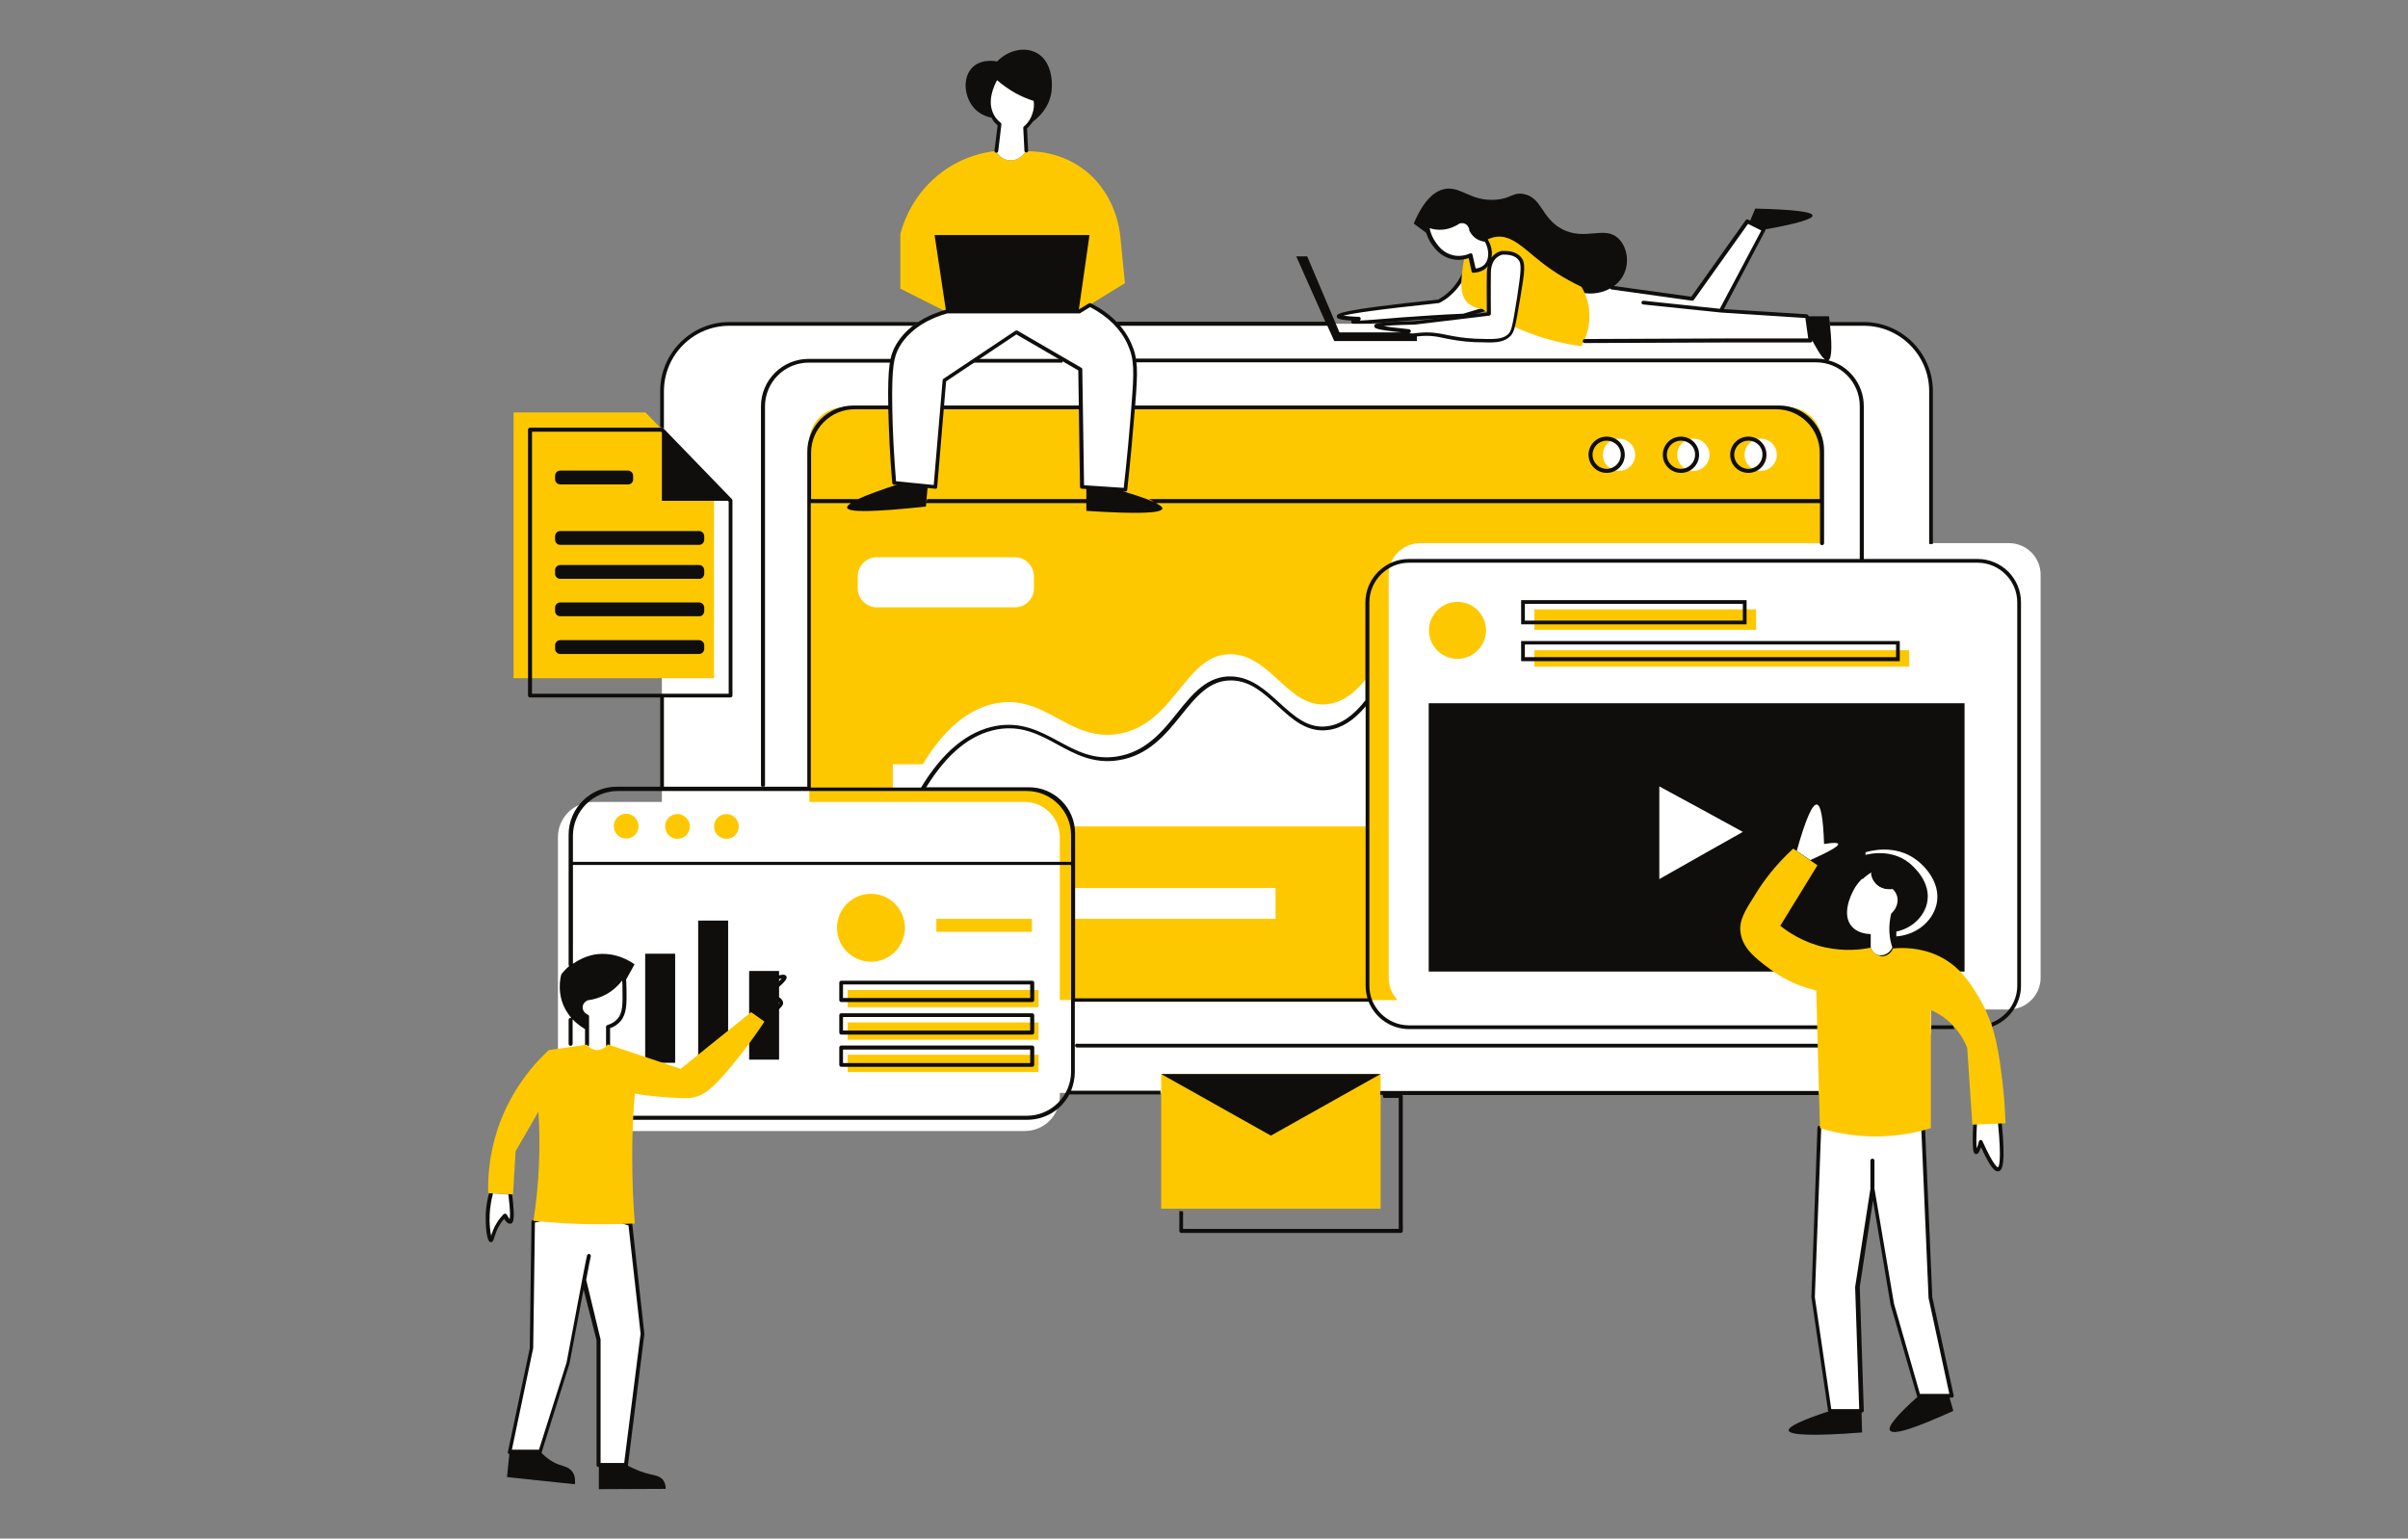 <svg xmlns="http://www.w3.org/2000/svg" xmlns:xlink="http://www.w3.org/1999/xlink" width="1000" zoomAndPan="magnify" viewBox="0 0 750 479.25" height="639" preserveAspectRatio="xMidYMid meet" version="1.0"><rect x="0" y="0" width="750" height="479.25" fill="#808080" stroke="none"/><defs><clipPath id="4fc4479103"><path d="M 151.113 24 L 624 24 L 624 457 L 151.113 457 Z M 151.113 24 " clip-rule="nonzero"/></clipPath><clipPath id="97a4d2c22d"><path d="M 173.676 169 L 635.574 169 L 635.574 352.672 L 173.676 352.672 Z M 173.676 169 " clip-rule="nonzero"/></clipPath><clipPath id="9f0a29c52f"><path d="M 157 15 L 630 15 L 630 463.875 L 157 463.875 Z M 157 15 " clip-rule="nonzero"/></clipPath><clipPath id="f4c3de9ad2"><path d="M 151.113 23 L 625 23 L 625 457 L 151.113 457 Z M 151.113 23 " clip-rule="nonzero"/></clipPath></defs><g clip-path="url(#4fc4479103)"><path fill="#ffffff" d="M 615.117 350.16 C 614.848 355.902 614.945 358.859 615.473 358.949 C 615.844 359.039 616.289 357.965 616.91 355.723 C 619.512 361.641 621.305 364.512 622.391 364.242 C 623.637 363.883 623.816 359.129 622.836 349.805 C 620.227 349.895 617.715 349.984 615.117 350.16 Z M 152.887 371.684 C 152.441 373.211 151.992 375.453 151.809 378.32 C 151.633 382.355 152.258 386.305 152.887 386.305 C 153.336 386.305 153.426 383.973 155.219 381.102 C 155.938 380.023 156.656 379.219 157.102 378.68 C 157.82 380.023 158.355 380.652 158.719 380.562 C 159.344 380.383 159.344 377.605 158.719 372.133 Z M 237.457 317.879 C 238.625 317.07 240.148 315.992 241.68 314.738 C 243.203 313.395 243.555 312.945 243.473 312.496 C 243.375 310.883 239.254 309.984 238.895 309.895 C 243.652 306.129 244.633 304.785 244.453 304.426 C 244.102 303.797 239.254 305.141 236.652 308.82 C 234.77 311.422 234.59 314.289 234.59 315.727 C 235.488 316.441 236.477 317.16 237.457 317.879 Z M 188.402 309.09 C 186.16 310.344 184.098 310.793 182.75 310.973 C 181.676 311.422 180.957 312.316 180.777 313.395 C 180.602 314.738 181.406 316.082 182.75 316.621 L 182.75 325.41 C 182.844 325.59 183.918 327.023 185.891 327.113 C 187.953 327.203 189.211 325.5 189.301 325.41 L 189.301 319.762 C 191.184 319.223 192.168 318.234 192.707 317.609 C 194.5 315.457 194.5 312.586 194.41 307.832 C 194.41 306.039 194.23 304.605 194.145 303.617 C 193.336 304.785 191.633 307.293 188.402 309.09 Z M 459.43 73.41 C 458.723 72.777 458.352 72.062 458.176 71.617 C 458.176 71.434 458.004 70.27 456.926 69.461 C 455.664 68.656 454.316 69.105 454.238 69.105 C 453.52 69.641 451.805 70.629 449.387 70.898 C 447.062 71.168 445.27 70.535 444.453 70.18 C 444.633 71.434 445 73.676 446.613 75.918 C 447.32 76.996 449.035 79.324 452.254 80.043 C 454.863 80.672 457.008 79.867 457.906 79.504 C 458.273 81.121 458.621 82.734 458.98 84.258 C 459.617 84.258 461.41 84.078 462.758 82.734 C 464.551 80.848 464.73 77.531 462.938 74.664 C 462.309 74.754 460.773 74.57 459.43 73.41 Z M 601.32 404.148 L 599.078 351.957 L 566.871 351.328 L 564.898 404.059 L 570.109 439.484 L 579.977 439.484 L 578.711 400.832 L 583.465 370.34 L 589.562 406.301 L 597.812 434.82 L 608.129 434.82 Z M 536.031 96.816 L 549.383 71.527 L 544.273 68.93 L 527.062 93.051 L 502.031 89.555 C 501.5 89.371 496.469 87.668 493.062 90.27 C 489.395 93.141 488.668 100.402 493.512 106.234 C 508.398 106.145 523.195 106.145 538.094 106.055 L 563.832 106.055 L 562.754 98.523 Z M 183.391 391.234 C 183.297 391.684 182.672 394.734 181.863 398.77 Z M 196.301 381.371 C 197.555 392.762 198.816 404.148 200.066 415.539 L 194.957 456.344 L 186.438 456.344 L 186.438 417.512 C 184.914 411.324 183.297 405.137 181.773 398.949 C 179.891 408.812 176.93 424.688 176.93 424.688 L 168.23 452.219 L 158.727 452.219 L 165.539 419.934 L 166.078 380.473 C 169.938 379.488 175.496 378.41 182.309 378.77 C 188.051 379.039 192.805 380.203 196.301 381.371 Z M 316.301 28.57 C 313.691 27.133 311.637 25.52 310.191 24.172 C 309.926 24.621 305.988 30.719 308.758 35.922 C 309.207 36.727 309.926 37.805 311.188 38.793 C 310.82 41.574 310.473 44.262 310.191 47.039 C 310.293 47.219 311.539 49.645 314.23 49.91 C 316.301 50.18 318.363 49.012 319.441 47.133 C 319.34 44.801 319.16 42.379 319.07 40.047 C 319.789 39.418 321.234 37.984 321.949 35.652 C 322.578 33.68 322.398 31.973 322.211 31.168 C 320.508 30.629 318.445 29.824 316.301 28.57 Z M 456.738 83.359 C 458.453 87.758 460.145 92.152 461.859 96.543 C 459.879 97.176 457.824 97.801 455.84 98.336 C 447.77 98.699 441.133 99.148 436.559 99.504 C 428.758 100.129 421.68 100.848 421.582 100.223 C 421.582 99.953 422.48 99.594 423.293 99.418 C 419.16 99.234 417.098 98.969 417.098 98.605 C 417.016 97.711 427.41 96.094 448.219 93.945 C 449.203 93.406 450.379 92.691 451.445 91.703 C 454.684 88.656 456.109 85.332 456.738 83.359 " fill-opacity="1" fill-rule="nonzero"/></g><path fill="#0f0e0c" d="M 504.184 74.395 C 499.781 70.004 493.691 75.293 486.328 71.258 C 479.969 67.762 480.238 61.391 474.41 60.406 C 471.082 59.867 470.723 61.84 465.891 62.203 C 458.078 62.828 455.027 57.895 449.926 58.879 C 447.316 59.418 443.727 61.57 440.328 69.641 L 445.164 73.227 C 444.715 72.066 444.543 70.984 444.445 70.273 C 445.262 70.629 447.055 71.258 449.379 70.984 C 451.801 70.723 453.512 69.734 454.23 69.191 C 454.309 69.105 455.656 68.656 456.922 69.555 C 457.996 70.273 458.168 71.527 458.168 71.703 C 458.348 72.152 458.715 72.871 459.422 73.5 C 460.77 74.758 462.301 74.844 462.832 74.844 C 463.996 76.637 464.355 78.699 463.996 80.402 L 464.805 80.672 C 466.066 78.969 467.762 78.699 467.762 78.699 C 469.477 78.609 471.719 78.793 473.062 80.316 C 473.863 81.121 474.141 82.109 474.043 84.172 L 492.156 91.078 C 498.078 92.422 503.734 89.82 505.797 85.336 C 507.492 81.84 506.875 77.086 504.184 74.395 Z M 448.133 93.77 Z M 418.438 98.34 C 419.254 98.43 420.68 98.609 423.289 98.699 C 423.547 98.699 423.816 98.969 423.816 99.234 C 423.816 99.504 423.738 99.684 423.547 99.867 C 425.531 99.773 428.848 99.504 432.16 99.234 C 433.602 99.148 435.027 98.969 436.473 98.879 C 442.75 98.43 449.199 97.98 455.754 97.711 L 461.137 96.098 L 456.82 84.977 C 455.656 87.668 453.961 90.09 451.801 91.973 C 450.82 92.871 449.648 93.676 448.398 94.305 C 448.301 94.305 448.211 94.395 448.211 94.395 C 427.852 96.547 420.68 97.711 418.438 98.34 Z M 423.02 101.027 C 421.305 101.027 420.949 100.762 420.859 100.316 C 420.859 100.133 420.859 99.953 420.949 99.867 C 416.742 99.598 416.375 99.148 416.375 98.609 C 416.293 97.711 416.293 96.637 447.953 93.32 C 449.027 92.691 450.094 91.973 450.992 91.164 C 453.332 89.105 455.125 86.324 456.203 83.184 C 456.285 82.914 456.473 82.828 456.73 82.828 C 457 82.828 457.18 83.008 457.27 83.184 L 462.383 96.367 C 462.48 96.547 462.48 96.727 462.383 96.816 C 462.301 96.992 462.203 97.086 462.031 97.086 L 456.023 98.879 L 455.836 98.879 C 449.297 99.148 442.832 99.504 436.555 100.047 C 435.027 100.133 433.602 100.316 432.258 100.402 C 427.406 100.762 424.633 101.027 423.02 101.027 " fill-opacity="1" fill-rule="nonzero"/><path fill="#ffffff" d="M 345.344 340.387 L 580.496 340.387 C 591.977 340.387 601.492 330.969 601.492 319.402 L 601.492 121.836 C 601.492 110.359 592.074 100.852 580.496 100.852 L 227.141 100.852 C 215.664 100.852 206.156 110.27 206.156 121.836 L 206.156 319.492 C 206.156 330.969 215.574 340.477 227.141 340.477 L 323.473 340.477 M 345.348 340.387 L 332.891 340.387 " fill-opacity="1" fill-rule="nonzero"/><path fill="#fec800" d="M 310.098 47.043 C 306.777 47.402 300.23 48.656 293.773 53.32 C 284.18 60.227 281.219 69.91 280.422 72.871 L 280.422 89.91 L 294.672 97.086 L 335.926 97.086 C 340.777 94.125 345.523 91.164 350.375 88.207 C 349.926 83.363 349.379 78.523 348.93 73.59 C 348.75 71.703 347.406 59.688 336.824 52.246 C 329.648 47.223 322.125 47.043 319.434 47.133 C 318.355 49.105 316.293 50.18 314.223 49.91 C 311.441 49.645 310.188 47.223 310.098 47.043 Z M 361.664 376.527 L 430.016 376.527 L 430.016 334.559 L 361.668 334.559 Z M 492.605 89.371 C 486.777 86.594 482.48 83.633 479.602 81.301 C 474.59 77.355 470.82 73.141 465.969 73.77 C 464.723 73.949 463.648 74.395 463.012 74.758 C 464.543 76.551 464.895 79.059 463.906 81.121 C 463.012 82.914 461.137 84.172 459.062 84.262 C 458.715 82.645 458.348 81.035 457.996 79.508 C 457.367 79.691 456.73 79.867 456.203 80.047 C 456.023 80.672 455.836 81.57 455.656 82.828 C 455.125 86.949 454.488 91.348 456.82 94.039 C 457.367 94.664 458.793 95.918 461.754 96.281 C 462.301 96.637 462.93 97.086 463.547 97.441 C 463.547 96.098 463.457 89.555 463.547 84.711 C 463.648 79.328 467.684 78.703 467.684 78.703 C 469.379 78.609 471.621 78.793 472.965 80.316 C 474.488 81.84 474.141 83.992 472.793 92.602 C 471.977 97.266 471.531 99.953 471.172 101.57 C 472.613 102.289 474.141 102.914 475.836 103.543 C 482.211 106.055 488.039 107.219 492.523 107.848 C 493.324 106.414 495.117 103.008 495.035 98.34 C 495.117 94.125 493.422 90.809 492.605 89.371 Z M 159.965 128.473 L 159.965 211.25 L 222.387 211.25 L 222.387 150.535 L 201.043 128.473 Z M 556.73 311.512 L 262.832 311.512 C 256.922 311.512 252.07 306.668 252.07 300.75 L 252.07 137.621 C 252.07 131.703 256.922 126.859 262.832 126.859 L 556.73 126.859 C 562.648 126.859 567.492 131.703 567.492 137.621 L 567.492 300.66 C 567.492 306.668 562.648 311.512 556.73 311.512 " fill-opacity="1" fill-rule="nonzero"/><g clip-path="url(#97a4d2c22d)"><path fill="#ffffff" d="M 635.574 304.605 L 635.574 179.051 C 635.574 173.582 631.168 169.188 625.707 169.188 L 442.383 169.188 C 436.922 169.188 432.516 173.582 432.516 179.051 L 432.516 304.605 C 432.516 310.074 436.922 314.469 442.383 314.469 L 625.707 314.469 C 631.168 314.379 635.574 309.984 635.574 304.605 Z M 319.156 352.312 L 184.727 352.312 C 178.711 352.312 173.777 347.383 173.777 341.375 L 173.777 260.75 C 173.777 254.742 178.711 249.809 184.723 249.809 L 319.152 249.809 C 325.16 249.809 330.094 254.742 330.094 260.75 L 330.094 341.375 C 330.094 347.383 325.258 352.312 319.152 352.312 " fill-opacity="1" fill-rule="nonzero"/></g><path fill="#ffffff" d="M 316.113 189.188 L 273.066 189.188 C 269.828 189.188 267.137 186.496 267.137 183.266 L 267.137 179.5 C 267.137 176.273 269.828 173.582 273.066 173.582 L 316.113 173.582 C 319.336 173.582 322.023 176.273 322.023 179.5 L 322.023 183.266 C 322.023 186.586 319.336 189.188 316.113 189.188 Z M 397.281 286.219 L 334.133 286.219 L 334.133 276.625 L 397.281 276.625 Z M 425.879 257.434 L 334.133 257.434 C 333.863 256.086 333.055 252.949 330.367 250.168 C 326.508 246.133 321.496 245.863 320.41 245.863 L 278.078 245.863 L 278.078 238.062 L 287.414 238.062 C 291.711 230.977 299.156 221.113 310.367 219.051 C 325.711 216.27 332.887 230.977 348.133 228.645 C 366.238 225.777 369.027 203.176 383.727 203.805 C 396.195 204.344 401.395 220.934 413.602 219.32 C 419.254 218.602 423.469 214.207 425.879 210.891 Z M 553.414 141.656 C 553.414 144.438 551.172 146.68 548.398 146.68 C 545.609 146.68 543.367 144.438 543.367 141.656 C 543.367 138.875 545.609 136.633 548.398 136.633 C 551.172 136.633 553.414 138.875 553.414 141.656 Z M 527.402 136.633 C 524.633 136.633 522.391 138.875 522.391 141.656 C 522.391 144.438 524.633 146.68 527.402 146.68 C 530.191 146.68 532.434 144.438 532.434 141.656 C 532.434 138.875 530.191 136.633 527.402 136.633 Z M 509.289 141.656 C 509.289 144.438 507.047 146.68 504.266 146.68 C 501.492 146.68 499.25 144.438 499.25 141.656 C 499.25 138.875 501.492 136.633 504.266 136.633 C 507.047 136.633 509.289 138.875 509.289 141.656 " fill-opacity="1" fill-rule="nonzero"/><path fill="#0f0e0c" d="M 242.652 330.074 L 233.332 330.074 L 233.332 302.453 L 242.652 302.453 Z M 226.785 331.508 L 217.457 331.508 L 217.457 286.758 L 226.785 286.758 Z M 210.285 331.059 L 200.953 331.059 L 200.953 297.07 L 210.285 297.07 Z M 603.102 281.914 C 601.758 287.207 596.727 291.242 590.629 291.691 C 590.629 290.613 590.629 289.539 590.727 288.371 C 590.809 287.297 590.996 286.309 591.254 285.414 C 591.445 285.234 593.766 283.262 593.418 280.211 C 593.141 278.328 592.07 277.254 591.625 276.805 C 591.176 276.895 589.012 277.254 587.039 275.906 C 584.527 274.293 584.27 271.512 584.172 271.152 C 583.371 271.602 582.207 272.41 581.031 273.574 L 581.031 265.504 C 581.758 265.234 590.277 262.633 597.086 268.016 C 597.98 268.645 604.977 274.293 603.102 281.914 Z M 516.816 273.844 L 516.816 244.969 C 525.527 249.719 534.227 254.383 542.824 259.137 C 534.125 264.07 525.426 268.91 516.816 273.844 Z M 444.988 219.051 L 444.988 302.633 L 611.883 302.633 L 611.883 219.051 L 444.988 219.051 " fill-opacity="1" fill-rule="nonzero"/><path fill="#fec800" d="M 321.398 286.219 L 291.633 286.219 L 291.633 290.254 L 321.398 290.254 Z M 271.273 278.418 C 265.441 278.418 260.691 283.172 260.691 289 C 260.691 294.828 265.441 299.582 271.273 299.582 C 277.102 299.582 281.848 294.828 281.848 289 C 281.848 283.172 277.102 278.418 271.273 278.418 Z M 226.246 253.578 C 224.094 253.578 222.391 255.281 222.391 257.434 C 222.391 259.586 224.094 261.289 226.246 261.289 C 228.398 261.289 230.102 259.586 230.102 257.434 C 230.102 255.281 228.309 253.578 226.246 253.578 Z M 211 253.578 C 208.848 253.578 207.145 255.281 207.145 257.434 C 207.145 259.586 208.848 261.289 211 261.289 C 213.152 261.289 214.855 259.586 214.855 257.434 C 214.855 255.281 213.062 253.578 211 253.578 Z M 195.035 253.488 C 192.883 253.488 191.18 255.191 191.18 257.344 C 191.18 259.496 192.883 261.199 195.035 261.199 C 197.188 261.199 198.891 259.496 198.891 257.344 C 198.805 255.191 197.098 253.488 195.035 253.488 Z M 594.664 202.547 L 477.895 202.547 L 477.895 207.66 L 594.664 207.66 Z M 546.953 189.812 L 477.895 189.812 L 477.895 196.18 L 546.953 196.18 Z M 453.957 187.48 C 449.023 187.48 445.07 191.52 445.07 196.359 C 445.07 201.293 449.105 205.238 453.957 205.238 C 458.793 205.238 462.828 201.203 462.828 196.359 C 462.828 191.52 458.891 187.48 453.957 187.48 Z M 323.465 328.551 L 263.996 328.551 L 263.996 333.93 L 323.465 333.93 Z M 323.465 318.504 L 263.996 318.504 L 263.996 323.887 L 323.465 323.887 Z M 323.465 313.75 L 263.996 313.75 L 263.996 308.371 L 323.465 308.371 L 323.465 313.75 " fill-opacity="1" fill-rule="nonzero"/><path fill="#ffffff" d="M 563.824 267.926 C 569.824 265.234 572.793 263.531 572.516 262.902 C 572.344 262.453 570.902 262.453 568.129 262.902 C 567.859 254.922 567.133 250.797 565.887 250.617 C 564.445 250.438 562.379 255.281 559.609 265.055 Z M 585.168 275.996 C 587.043 277.164 588.938 276.895 589.387 276.805 C 589.734 277.164 590.812 278.148 591 279.852 C 591.348 282.543 589.207 284.426 589.016 284.605 C 588.836 285.414 588.66 286.309 588.57 287.297 C 588.211 290.523 588.758 293.305 589.387 295.188 C 588.391 297.16 586.328 297.969 584.723 297.43 C 583.277 296.891 582.738 295.457 582.66 295.188 L 582.66 290.973 C 578.793 290.883 577.098 289 576.73 288.551 C 573.691 285.055 576.102 279.137 577.895 276.266 C 579.52 273.754 581.582 272.32 582.738 271.602 C 582.66 271.961 582.926 274.562 585.168 275.996 " fill-opacity="1" fill-rule="nonzero"/><path fill="#ffffff" d="M 294.672 97.086 C 290.637 98.16 283.281 100.941 279.344 107.758 C 277.453 111.074 276.832 114.484 277.004 126.59 C 277.102 132.777 277.453 140.848 278.258 150.445 C 282.562 150.895 286.777 151.25 291.086 151.699 L 293.953 118.43 L 316.375 103.453 L 336.293 115.02 L 336.824 151.699 L 350.375 152.598 C 351.441 142.465 352.25 133.496 352.887 125.961 C 353.594 116.188 353.781 111.973 351.621 107.309 C 348.582 100.672 342.922 96.992 339.336 95.113 L 335.926 97.086 Z M 473.145 80.316 C 474.668 81.93 474.309 83.988 472.965 92.602 C 471.449 102.016 471.172 103.27 469.734 104.527 C 467.762 106.23 464.992 106.145 459.512 105.965 C 450.453 105.605 448.578 103.363 441.406 104.082 C 439.062 104.352 436.105 104.887 436.023 104.527 C 435.926 104.258 437.449 103.539 438.797 103.004 C 432.07 102.375 428.668 101.84 428.668 101.391 C 428.668 100.941 432.605 100.672 440.508 100.492 L 463.727 97.711 C 463.727 97.711 463.648 90.18 463.727 84.801 C 463.824 79.418 467.863 78.793 467.863 78.793 C 469.559 78.699 471.801 78.879 473.145 80.316 " fill-opacity="1" fill-rule="nonzero"/><path fill="#0f0e0c" d="M 500.418 137.262 C 497.988 137.262 496.016 139.234 496.016 141.656 C 496.016 144.078 497.988 146.051 500.418 146.051 C 502.84 146.051 504.805 144.078 504.805 141.656 C 504.902 139.234 502.84 137.262 500.418 137.262 Z M 500.418 147.305 C 497.277 147.305 494.766 144.793 494.766 141.656 C 494.766 138.516 497.277 136.008 500.418 136.008 C 503.555 136.008 506.059 138.516 506.059 141.656 C 506.059 144.793 503.555 147.305 500.418 147.305 " fill-opacity="1" fill-rule="nonzero"/><path fill="#0f0e0c" d="M 523.547 137.262 C 521.125 137.262 519.152 139.234 519.152 141.656 C 519.152 144.078 521.125 146.051 523.547 146.051 C 525.977 146.051 527.949 144.078 527.949 141.656 C 528.031 139.234 525.977 137.262 523.547 137.262 Z M 523.547 147.305 C 520.406 147.305 517.906 144.793 517.906 141.656 C 517.906 138.516 520.406 136.008 523.547 136.008 C 526.688 136.008 529.199 138.516 529.199 141.656 C 529.199 144.793 526.688 147.305 523.547 147.305 " fill-opacity="1" fill-rule="nonzero"/><path fill="#0f0e0c" d="M 544.543 137.262 C 542.121 137.262 540.141 139.234 540.141 141.656 C 540.141 144.078 542.121 146.051 544.543 146.051 C 546.953 146.051 548.93 144.078 548.93 141.656 C 549.027 139.234 547.055 137.262 544.543 137.262 Z M 544.543 147.305 C 541.402 147.305 538.883 144.793 538.883 141.656 C 538.883 138.516 541.402 136.008 544.543 136.008 C 547.68 136.008 550.191 138.516 550.191 141.656 C 550.191 144.793 547.68 147.305 544.543 147.305 " fill-opacity="1" fill-rule="nonzero"/><g clip-path="url(#9f0a29c52f)"><path fill="#0f0e0c" d="M 566.418 341.016 C 566.418 340.656 566.418 340.207 566.516 339.848 L 429.918 339.848 C 429.918 340.207 429.918 340.656 429.828 341.016 L 430.645 341.016 C 430.723 341.375 430.812 341.641 430.91 342 L 435.656 342 L 435.656 382.805 L 368.48 382.805 L 368.48 377.336 C 368.133 377.336 367.684 377.246 367.316 377.246 L 367.316 383.434 C 367.316 383.793 367.586 384.062 367.945 384.062 L 436.293 384.062 C 436.641 384.062 436.922 383.793 436.922 383.434 L 436.922 341.465 C 436.922 341.285 436.82 341.195 436.742 341.105 L 566.418 341.105 Z M 570.004 439.484 C 561.215 442.352 556.918 444.414 557.098 445.582 C 557.367 447.105 564.992 447.375 579.969 446.211 C 579.871 443.969 579.871 441.727 579.789 439.484 Z M 589.652 276.895 C 590.004 277.254 591.078 278.238 591.258 279.941 C 591.625 282.633 589.465 284.516 589.285 284.695 C 589.105 285.504 588.938 286.398 588.836 287.387 C 588.758 288.461 588.758 289.449 588.758 290.434 C 594.316 290.078 598.883 286.398 600.148 281.559 C 601.844 274.652 595.484 269.539 594.668 268.82 C 588.488 263.891 580.766 266.312 580.047 266.582 L 580.047 273.934 C 581.133 272.859 582.211 272.141 582.828 271.781 C 582.828 272.141 583.105 274.652 585.43 276.176 C 587.312 277.254 589.207 276.984 589.652 276.895 Z M 335.477 325.051 C 335.129 325.051 334.852 325.32 334.852 325.68 C 334.852 326.039 335.129 326.309 335.477 326.309 L 565.789 326.309 C 570.273 326.309 574.406 324.336 577.277 320.836 C 577.449 320.566 577.449 320.207 577.18 320.031 C 576.91 319.852 576.551 319.852 576.379 320.117 C 573.77 323.348 569.922 325.141 565.887 325.141 L 335.477 325.141 Z M 430.016 334.559 L 361.668 334.559 L 395.836 353.75 Z M 262.562 310.883 L 320.859 310.883 L 320.859 306.668 L 262.562 306.668 Z M 261.406 311.512 L 261.406 306.129 C 261.406 305.77 261.668 305.5 262.035 305.5 L 321.496 305.5 C 321.848 305.5 322.125 305.77 322.125 306.129 L 322.125 311.512 C 322.125 311.867 321.848 312.137 321.496 312.137 L 262.035 312.137 C 261.668 312.137 261.406 311.867 261.406 311.512 Z M 542.828 188.109 L 474.938 188.109 L 474.938 193.312 L 542.828 193.312 Z M 543.996 186.945 L 543.996 194.477 L 473.773 194.477 L 473.773 186.945 Z M 597.539 434.82 C 590.812 440.828 587.859 444.414 588.66 445.582 C 589.652 447.105 596.191 445.043 608.391 439.484 C 607.941 437.957 607.492 436.344 607.043 434.82 Z M 262.562 331.148 L 320.859 331.148 L 320.859 326.934 L 262.562 326.934 Z M 261.406 326.309 C 261.406 325.949 261.668 325.68 262.035 325.68 L 321.496 325.68 C 321.848 325.68 322.125 325.949 322.125 326.309 L 322.125 331.688 C 322.125 332.047 321.848 332.316 321.496 332.316 L 262.035 332.316 C 261.668 332.316 261.406 332.047 261.406 331.688 Z M 608.391 319.402 L 601.492 319.402 C 601.574 319.762 601.492 320.207 601.312 320.566 L 608.836 320.566 C 608.57 320.297 608.488 320.031 608.488 319.672 C 608.488 319.582 608.391 319.492 608.391 319.402 Z M 262.562 321.016 L 320.859 321.016 L 320.859 316.801 L 262.562 316.801 Z M 261.406 316.262 C 261.406 315.902 261.668 315.637 262.035 315.637 L 321.496 315.637 C 321.848 315.637 322.125 315.902 322.125 316.262 L 322.125 321.645 C 322.125 322.004 321.848 322.27 321.496 322.27 L 262.035 322.27 C 261.668 322.27 261.406 322.004 261.406 321.645 Z M 425.879 310.883 C 425.531 309.625 425.344 308.371 425.344 307.027 L 425.344 220.035 C 421.754 224.34 417.906 226.852 413.684 227.391 C 407.047 228.285 402.391 223.98 397.906 219.855 C 393.773 216.09 389.559 212.145 383.828 211.965 C 376.914 211.695 372.695 216.809 367.945 222.727 C 363.199 228.645 357.719 235.371 348.402 236.805 C 340.68 238.062 334.852 234.922 329.297 231.875 C 323.551 228.734 318.09 225.867 310.547 227.211 C 302.293 228.734 294.941 234.742 288.492 245.234 L 320.5 245.234 C 328.402 245.234 334.852 251.691 334.852 259.586 L 334.852 310.973 L 425.879 310.973 Z M 333.605 260.211 C 333.605 252.59 327.406 246.402 319.781 246.402 L 192.43 246.402 C 184.723 246.402 178.445 252.68 178.445 260.391 L 178.445 268.465 L 333.602 268.465 Z M 226.961 216.18 L 226.961 156.273 L 226.688 156.004 L 206.152 156.004 L 206.152 134.75 L 205.883 134.48 L 165.703 134.48 L 165.703 216.09 L 226.961 216.09 Z M 629.465 187.66 L 629.465 307.027 C 629.465 312.945 625.609 317.969 620.324 319.852 C 620.406 319.402 620.406 319.043 620.227 318.594 C 624.891 316.801 628.301 312.316 628.301 307.027 L 628.301 187.66 C 628.301 180.848 622.738 175.285 615.922 175.285 L 438.883 175.285 C 432.07 175.285 426.508 180.848 426.508 187.66 L 426.508 307.027 C 426.508 313.84 432.07 319.402 438.883 319.402 L 566.238 319.402 C 566.066 319.762 566.066 320.207 566.148 320.566 L 438.883 320.566 C 433.152 320.566 428.223 316.98 426.238 311.957 C 426.16 312.047 426.059 312.047 425.879 312.047 L 334.762 312.047 L 334.762 333.93 C 334.762 335.992 334.312 337.965 333.605 339.758 L 361.488 339.758 C 361.406 340.117 361.406 340.566 361.406 340.926 L 333.055 340.926 C 330.547 345.68 325.613 348.816 319.883 348.816 L 197.094 348.816 C 196.738 348.816 196.469 348.547 196.469 348.188 C 196.469 347.832 196.738 347.562 197.098 347.562 L 319.785 347.562 C 327.41 347.562 333.605 341.375 333.605 333.75 L 333.605 269.449 L 178.453 269.449 L 178.449 300.211 C 180.152 299.043 182.395 297.879 185.176 297.34 C 191.902 296.266 196.742 299.762 197.641 300.391 L 194.41 306.219 L 194.32 306.309 C 194.23 305.141 194.145 304.156 194.051 303.348 C 193.332 304.605 191.539 307.117 188.402 308.91 C 186.16 310.164 184.094 310.613 182.75 310.793 C 181.676 311.242 180.957 312.137 180.777 313.215 C 180.598 314.559 181.406 315.902 182.75 316.441 L 182.75 320.836 C 181.852 320.387 180.059 319.312 178.355 317.52 L 178.355 325.141 C 178.355 325.5 178.086 325.77 177.73 325.77 C 177.367 325.77 177.102 325.5 177.102 325.141 L 177.102 317.699 C 177.102 317.34 177.367 317.07 177.73 317.07 C 177.816 317.07 177.91 317.07 178 317.16 C 177.461 316.531 176.922 315.812 176.387 314.918 C 173.332 309.805 174.5 304.605 174.859 303.438 C 175.219 302.988 176.023 302.004 177.281 300.926 C 177.191 300.836 177.102 300.66 177.102 300.57 L 177.102 260.035 C 177.102 251.781 183.828 245.059 192.082 245.059 L 205.621 245.059 L 205.621 217.258 L 165.082 217.258 C 164.727 217.258 164.457 216.988 164.457 216.629 L 164.457 133.855 C 164.457 133.496 164.727 133.227 165.082 133.227 L 206.16 133.227 C 206.34 133.227 206.43 133.316 206.609 133.406 L 227.953 155.465 C 228.043 155.555 228.133 155.734 228.133 155.914 L 228.133 216.629 C 228.133 216.988 227.863 217.258 227.504 217.258 L 206.785 217.258 L 206.785 245.059 L 251.445 245.059 L 251.445 140.668 C 251.445 132.777 257.902 126.32 265.797 126.32 L 277.008 126.32 C 277.008 126.68 277.105 127.129 277.188 127.488 L 266.156 127.488 C 258.719 127.488 252.621 133.586 252.621 141.027 L 252.621 155.465 L 267.238 155.465 C 269.93 154.211 274.316 152.598 280.422 150.625 C 283.285 150.895 286.074 151.16 288.941 151.43 C 288.766 153.137 288.664 154.84 288.496 156.543 C 288.574 156.184 288.664 155.824 288.766 155.465 L 338.352 155.465 L 338.352 151.789 C 341.488 151.969 344.629 152.238 347.77 152.418 C 353.148 154.031 357.004 155.289 359.348 156.363 C 358.898 156.004 358.449 155.734 357.82 155.465 L 566.785 155.465 L 566.785 141.027 C 566.785 133.586 560.688 127.488 553.234 127.488 L 352.969 127.488 C 353.066 127.129 353.066 126.68 353.066 126.32 L 554.133 126.32 C 561.855 126.32 568.133 132.598 568.133 140.312 L 568.133 169.188 C 568.133 169.547 567.863 169.816 567.496 169.816 C 567.137 169.816 566.867 169.547 566.867 169.188 L 566.867 156.723 L 360.062 156.723 C 361.41 157.441 362.117 157.977 362.035 158.426 C 361.758 159.949 353.867 160.129 338.352 159.145 L 338.352 156.723 L 288.496 156.723 C 288.496 157.082 288.395 157.441 288.395 157.797 C 272.352 159.504 264.18 159.68 263.832 158.156 C 263.734 157.797 264.18 157.352 264.996 156.723 L 252.523 156.723 L 252.523 245.324 L 286.871 245.324 C 293.598 234.207 301.402 227.75 310.191 226.133 C 318.172 224.699 324 227.84 329.652 230.887 C 335.301 233.938 340.594 236.805 347.957 235.641 C 356.824 234.207 361.938 228.02 366.789 221.918 C 371.535 216 376.109 210.441 383.641 210.711 C 389.84 210.977 394.223 215.016 398.527 218.961 C 403.113 223.086 407.328 227.031 413.426 226.223 C 417.641 225.688 421.578 222.906 425.266 218.152 L 425.266 187.66 C 425.266 180.219 431.363 174.121 438.797 174.121 L 579.246 174.121 L 579.246 126.5 C 579.246 118.969 573.145 112.867 565.621 112.867 L 353.598 112.867 C 353.598 112.512 353.516 112.062 353.418 111.703 L 565.793 111.703 C 566.688 111.703 567.586 111.793 568.391 111.973 C 567.234 111.074 565.621 108.473 563.551 104.258 C 563.281 102.375 563.012 100.402 562.75 98.523 L 569.656 98.523 C 570.723 107.039 570.633 111.613 569.477 112.242 C 575.836 113.855 580.5 119.684 580.5 126.5 L 580.5 174.121 L 615.926 174.121 C 623.469 174.121 629.469 180.219 629.469 187.66 Z M 202.395 459.211 C 200.508 458.766 197.996 457.957 195.039 456.254 L 186.52 456.254 L 186.52 463.875 C 193.426 463.875 200.422 463.785 207.328 463.785 C 207.328 463.07 207.234 462.082 206.699 461.277 C 205.711 459.75 203.918 459.57 202.395 459.211 Z M 474.938 204.699 L 590.551 204.699 L 590.551 200.754 L 474.938 200.754 Z M 473.773 199.68 L 591.707 199.68 L 591.707 205.957 L 473.773 205.957 Z M 309.199 36.73 C 309.02 36.461 308.84 36.195 308.754 35.926 C 305.98 30.723 309.918 24.625 310.188 24.176 C 311.711 25.52 313.684 27.137 316.293 28.57 C 318.438 29.734 320.5 30.543 322.125 31.078 C 322.293 31.977 322.395 33.684 321.848 35.562 C 321.398 37 320.68 38.168 320.051 38.973 C 320.859 38.523 326.609 35.207 327.504 28.57 C 327.953 25.07 327.406 18.438 322.293 16.195 C 318.617 14.582 313.871 15.746 310.547 19.156 C 309.836 18.973 305.801 18.348 303.109 20.766 C 299.523 23.996 300.32 30.543 303.641 33.953 C 305.613 35.926 308.043 36.551 309.199 36.73 Z M 293.773 127.488 L 336.555 127.488 L 336.555 126.32 L 293.953 126.32 C 293.953 126.68 293.875 127.129 293.773 127.488 Z M 580.496 101.477 C 591.707 101.477 600.863 110.625 600.863 121.836 L 600.863 169.457 L 602.02 169.457 L 602.02 121.836 C 602.02 110 592.344 100.316 580.496 100.316 L 569.922 100.316 C 570.004 100.672 570.004 101.121 570.004 101.477 Z M 564.543 67.133 C 564.445 65.969 558.523 65.25 546.688 64.98 L 544.891 69.285 L 549.375 71.527 C 559.609 69.734 564.621 68.207 564.543 67.133 Z M 348.402 101.211 C 348.48 101.301 348.48 101.391 348.582 101.477 L 413.422 101.477 L 415.566 106.23 L 441.305 106.23 L 441.305 104.258 L 437.816 103.539 L 417.191 103.539 L 407.145 79.867 L 403.738 79.867 L 412.785 100.223 L 347.766 100.223 C 348.035 100.582 348.215 100.852 348.402 101.211 Z M 335.926 97.086 L 339.336 73.227 L 291.086 73.227 L 294.672 97.086 Z M 174.145 456.254 C 172.621 455.715 170.465 454.551 168.316 452.219 L 158.719 452.219 L 157.91 460.109 C 164.996 460.828 171.988 461.633 179.078 462.352 C 179.164 461.098 179.164 459.48 178.09 458.227 C 177.012 456.973 175.758 456.793 174.145 456.254 Z M 206.789 121.836 C 206.789 110.625 215.934 101.477 227.145 101.477 L 284.461 101.477 C 284.988 101.027 285.438 100.672 286.074 100.316 L 227.145 100.316 C 215.309 100.316 205.621 110 205.621 121.836 L 205.621 132.867 C 206.07 133.047 206.43 133.316 206.789 133.676 Z M 237.012 126.59 L 237.012 244.52 C 237.012 244.879 237.281 245.148 237.641 245.148 C 238 245.148 238.27 244.879 238.27 244.52 L 238.27 126.59 C 238.27 119.055 244.371 112.957 251.895 112.957 L 277.555 112.957 C 277.637 112.598 277.734 112.152 277.812 111.793 L 251.895 111.793 C 243.652 111.793 237.012 118.43 237.012 126.59 Z M 331 112.332 C 331 112.512 330.918 112.777 330.918 112.957 L 303.297 112.957 C 303.746 112.598 304.191 112.242 304.543 111.793 L 330.281 111.793 C 330.473 111.973 330.73 112.152 331 112.332 Z M 336.203 126.32 L 293.781 126.32 L 293.781 127.488 L 336.113 127.488 C 336.113 127.129 336.113 126.68 336.203 126.32 Z M 219.344 202.102 L 219.344 201.023 C 219.344 200.129 218.625 199.41 217.727 199.41 L 174.5 199.41 C 173.602 199.41 172.887 200.129 172.887 201.023 L 172.887 202.102 C 172.887 202.996 173.602 203.715 174.5 203.715 L 217.727 203.715 C 218.625 203.715 219.344 202.996 219.344 202.102 Z M 219.344 190.352 L 219.344 189.277 C 219.344 188.379 218.625 187.66 217.727 187.66 L 174.5 187.66 C 173.602 187.66 172.887 188.379 172.887 189.277 L 172.887 190.352 C 172.887 191.25 173.602 191.965 174.5 191.965 L 217.727 191.965 C 218.625 192.055 219.344 191.25 219.344 190.352 Z M 219.344 178.695 L 219.344 177.617 C 219.344 176.723 218.625 176.004 217.727 176.004 L 174.5 176.004 C 173.602 176.004 172.887 176.723 172.887 177.617 L 172.887 178.695 C 172.887 179.59 173.602 180.309 174.5 180.309 L 217.727 180.309 C 218.625 180.398 219.344 179.59 219.344 178.695 Z M 219.344 168.113 L 219.344 167.035 C 219.344 166.137 218.625 165.422 217.727 165.422 L 174.5 165.422 C 173.602 165.422 172.887 166.137 172.887 167.035 L 172.887 168.113 C 172.887 169.008 173.602 169.727 174.5 169.727 L 217.727 169.727 C 218.625 169.727 219.344 169.008 219.344 168.113 Z M 195.668 150.895 L 174.5 150.895 C 173.602 150.895 172.887 150.176 172.887 149.277 L 172.887 148.203 C 172.887 147.305 173.602 146.59 174.5 146.59 L 195.574 146.59 C 196.473 146.59 197.191 147.305 197.191 148.203 L 197.191 149.277 C 197.281 150.086 196.562 150.895 195.668 150.895 " fill-opacity="1" fill-rule="nonzero"/></g><g clip-path="url(#f4c3de9ad2)"><path fill="#0f0e0c" d="M 351.273 107.398 C 349.109 102.559 345.164 98.609 339.516 95.648 L 336.473 97.535 C 336.375 97.625 336.293 97.625 336.195 97.625 L 295.039 97.625 C 290.188 98.969 283.73 101.926 280.141 108.027 C 278.348 111.164 277.73 114.484 277.898 126.59 C 278 134.301 278.449 142.105 279.074 149.906 L 290.816 151.074 L 293.594 118.43 C 293.594 118.25 293.695 118.07 293.875 117.98 L 316.293 103.004 C 316.465 102.914 316.742 102.914 316.914 103.004 L 336.824 114.574 C 337.004 114.664 337.094 114.84 337.094 115.109 L 337.641 151.16 L 350.008 151.969 C 350.992 143.27 351.801 134.48 352.438 125.871 C 353.234 115.828 353.336 111.973 351.273 107.398 Z M 352.34 106.949 C 354.492 111.703 354.41 115.738 353.594 125.871 C 352.887 134.66 352.07 143.719 351.094 152.598 C 351.094 152.867 350.824 153.137 350.457 153.137 L 336.922 152.238 C 336.645 152.238 336.375 151.969 336.375 151.699 L 335.848 115.379 L 316.562 104.168 L 294.672 118.789 L 291.898 151.789 C 291.898 151.969 291.801 152.059 291.711 152.148 C 291.633 152.238 291.453 152.328 291.262 152.238 L 278.449 150.984 C 278.18 150.984 277.898 150.715 277.898 150.445 C 277.184 142.465 276.832 134.48 276.652 126.59 C 276.465 114.215 277.102 110.805 279.074 107.398 C 282.832 100.941 289.656 97.891 294.672 96.457 L 335.926 96.457 L 339.164 94.484 C 339.336 94.395 339.516 94.395 339.781 94.484 C 345.793 97.535 350.008 101.746 352.34 106.949 Z M 244.895 304.066 C 244.719 303.797 244.449 303.617 244 303.617 L 243.918 303.617 C 242.305 303.617 238.445 305.23 236.023 308.461 C 234.23 310.973 233.867 313.84 233.867 315.727 C 233.867 316.082 234.137 316.352 234.5 316.262 C 234.855 316.262 235.125 315.992 235.035 315.637 C 235.035 313.93 235.305 311.332 236.918 309.09 C 238.891 306.309 242.207 304.965 243.469 304.785 C 243.023 305.32 241.758 306.578 238.352 309.27 C 238.172 309.445 238.086 309.625 238.172 309.895 C 238.266 310.074 238.445 310.254 238.621 310.344 C 240.594 310.793 242.652 311.688 242.754 312.406 C 242.754 312.676 242.305 313.215 241.129 314.199 C 239.789 315.367 238.445 316.352 237.008 317.34 C 236.742 317.52 236.648 317.879 236.828 318.145 C 236.918 318.324 237.098 318.414 237.277 318.414 C 237.367 318.414 237.547 318.414 237.637 318.324 C 239.07 317.34 240.508 316.262 241.855 315.098 C 243.371 313.75 243.918 313.125 243.918 312.406 C 243.82 310.883 241.676 309.984 240.059 309.535 C 245.164 305.5 245.266 304.695 244.895 304.066 Z M 563.277 98.43 C 563.277 98.16 563.008 97.98 562.75 97.891 L 536.918 96.281 L 549.824 71.797 C 549.922 71.617 549.922 71.527 549.824 71.348 C 549.742 71.168 549.645 71.078 549.555 70.984 L 544.445 68.387 C 544.176 68.297 543.914 68.297 543.727 68.566 L 526.777 92.422 L 502.113 89.016 C 501.762 88.922 501.492 89.191 501.492 89.555 C 501.395 89.91 501.664 90.18 502.023 90.18 L 527.055 93.676 C 527.324 93.676 527.504 93.59 527.582 93.406 L 544.445 69.734 L 548.578 71.797 L 535.656 96.188 L 511.887 93.676 C 511.531 93.676 511.262 93.855 511.262 94.215 C 511.262 94.574 511.441 94.844 511.809 94.844 L 536.023 97.355 L 562.301 99.059 L 563.195 105.426 L 538.164 105.426 L 493.594 105.605 C 493.242 105.605 492.973 105.875 492.973 106.23 C 492.973 106.59 493.242 106.859 493.594 106.859 L 538.164 106.68 L 563.906 106.68 C 564.094 106.68 564.273 106.59 564.355 106.5 C 564.445 106.41 564.543 106.23 564.543 106.055 Z M 582.66 370.16 Z M 601.844 404.148 L 608.488 434.641 C 608.488 434.82 608.488 435 608.391 435.18 C 608.301 435.359 608.121 435.359 607.941 435.359 L 597.625 435.359 C 597.359 435.359 597.09 435.18 597.09 434.91 L 588.836 406.391 L 583.375 373.926 L 579.242 400.832 L 580.496 439.395 C 580.496 439.574 580.418 439.754 580.316 439.844 C 580.238 439.93 580.047 440.02 579.871 440.02 L 570.004 440.02 C 569.734 440.02 569.477 439.844 569.375 439.484 L 564.176 404.059 L 566.066 351.238 C 566.066 350.879 566.336 350.699 566.688 350.699 C 567.043 350.699 567.234 350.969 567.234 351.328 L 565.25 404.059 L 570.371 438.945 L 579.07 438.945 L 577.805 400.922 L 582.559 370.34 L 582.559 361.551 C 582.559 361.191 582.828 360.922 583.188 360.922 C 583.555 360.922 583.824 361.191 583.824 361.551 L 583.824 370.34 L 583.824 370.25 C 583.824 370.07 583.727 369.98 583.637 369.891 L 583.824 370.25 L 583.824 370.43 L 583.824 370.25 L 589.914 406.121 L 597.984 434.191 L 607.141 434.191 L 600.676 404.328 L 598.434 352.047 C 598.434 351.688 598.703 351.418 598.973 351.418 C 599.332 351.418 599.602 351.688 599.602 351.957 Z M 623.465 349.715 C 623.465 349.355 623.098 349.176 622.836 349.176 C 622.469 349.176 622.289 349.535 622.289 349.805 C 623.547 362.27 622.469 363.523 622.289 363.613 C 622.199 363.613 621.043 363.434 617.457 355.453 C 617.359 355.184 617.09 355.094 616.91 355.094 C 616.641 355.094 616.461 355.273 616.371 355.543 C 616.109 356.527 615.844 357.246 615.664 357.695 C 615.562 356.707 615.473 354.645 615.742 350.25 C 615.742 349.895 615.473 349.625 615.215 349.625 C 614.848 349.535 614.578 349.895 614.578 350.16 C 614.129 359.309 614.766 359.398 615.395 359.488 C 615.922 359.578 616.371 359.219 617.008 357.336 C 619.879 363.613 621.223 364.871 622.199 364.871 L 622.469 364.871 C 623.734 364.512 624.711 362.449 623.465 349.715 Z M 472.793 80.762 C 471.801 79.688 470.184 79.238 467.941 79.328 C 467.582 79.418 464.445 80.137 464.355 84.797 C 464.273 90.18 464.355 97.625 464.355 97.711 C 464.355 97.98 464.176 98.25 463.824 98.336 L 440.59 101.121 C 435.395 101.211 432.516 101.391 430.992 101.566 C 432.336 101.84 434.758 102.109 438.883 102.555 C 439.164 102.555 439.332 102.82 439.434 103.09 C 439.434 103.363 439.332 103.633 439.062 103.719 C 438.797 103.809 438.438 103.988 438.266 104.078 C 438.617 104.078 438.883 103.988 439.242 103.988 C 439.961 103.902 440.68 103.809 441.406 103.719 C 442.473 103.633 443.367 103.539 444.266 103.539 C 446.688 103.539 448.578 103.902 450.723 104.352 C 453.062 104.797 455.656 105.336 459.691 105.516 L 459.871 105.516 C 465.074 105.691 467.762 105.781 469.559 104.258 C 470.82 103.184 471 101.926 472.516 92.691 C 473.773 84.172 474.043 82.109 472.793 80.762 Z M 462.48 75.289 C 461.582 75.203 460.238 74.844 459.062 73.766 C 458.445 73.227 457.996 72.512 457.629 71.797 L 457.629 71.617 C 457.629 71.434 457.449 70.535 456.652 69.91 C 455.754 69.285 454.859 69.555 454.578 69.641 C 453.512 70.359 451.801 71.254 449.559 71.523 C 447.852 71.703 446.418 71.434 445.262 71.078 C 445.609 72.691 446.238 74.215 447.234 75.562 C 447.953 76.637 449.559 78.793 452.516 79.504 C 454.758 80.043 456.82 79.418 457.816 78.969 C 457.898 78.969 457.996 78.879 458.078 78.879 C 458.168 78.879 458.266 78.879 458.348 78.969 C 458.527 79.055 458.617 79.238 458.617 79.328 L 459.609 83.633 C 460.41 83.539 461.582 83.273 462.48 82.285 C 463.824 80.762 463.906 77.805 462.48 75.289 Z M 473.594 79.953 C 475.305 81.746 474.938 84.352 473.512 92.777 C 471.898 102.375 471.621 103.719 470.105 104.977 C 468.578 106.32 466.688 106.68 463.727 106.68 C 462.562 106.68 461.215 106.59 459.609 106.59 L 459.422 106.59 C 455.305 106.41 452.617 105.871 450.273 105.426 C 447.406 104.797 445.262 104.352 441.406 104.797 C 440.68 104.887 439.961 104.977 439.242 105.062 C 436.555 105.426 435.574 105.605 435.395 104.797 C 435.297 104.352 435.477 103.988 436.473 103.539 C 428.031 102.645 428.031 102.195 428.031 101.566 C 428.031 100.852 428.121 100.312 440.41 100.043 L 463.098 97.355 C 463.098 95.559 463.012 89.461 463.098 84.887 C 463.098 84.172 463.199 83.539 463.379 82.914 C 463.277 83.004 463.199 83.184 463.098 83.273 C 461.754 84.707 459.871 84.887 458.895 84.977 C 458.617 84.977 458.348 84.797 458.348 84.527 L 457.449 80.402 C 456.105 80.852 454.23 81.211 452.066 80.672 C 448.66 79.867 446.867 77.355 446.059 76.277 C 444.812 74.574 443.996 72.422 443.727 70.273 C 443.727 70.09 443.816 69.824 443.996 69.73 C 444.176 69.641 444.363 69.555 444.543 69.641 C 445.52 70.09 447.234 70.535 449.199 70.359 C 451.27 70.18 452.785 69.285 453.781 68.656 C 453.781 68.656 453.863 68.566 453.961 68.566 C 454.23 68.477 455.754 68.031 457.18 68.926 C 458.348 69.73 458.617 70.898 458.715 71.348 C 458.973 71.973 459.34 72.422 459.789 72.871 C 460.859 73.859 462.113 74.039 462.832 74.125 C 463.012 74.125 463.199 74.215 463.277 74.395 C 464.445 76.277 464.895 78.344 464.543 80.223 C 465.891 78.43 467.762 78.16 467.762 78.16 L 467.863 78.16 C 470.453 78.074 472.348 78.609 473.594 79.953 Z M 182.215 316.977 L 182.215 325.406 C 182.215 325.766 182.484 326.035 182.844 326.035 C 183.199 326.035 183.469 325.766 183.469 325.406 L 183.469 316.617 C 183.469 316.352 183.289 316.172 183.113 316.082 C 182.035 315.633 181.32 314.555 181.496 313.48 C 181.586 312.672 182.215 311.957 183.02 311.598 C 185.086 311.328 187.059 310.699 188.852 309.715 C 191.094 308.457 192.707 306.844 193.781 305.41 C 193.875 306.305 193.875 307.113 193.875 308.008 C 193.961 312.852 193.961 315.453 192.352 317.336 C 191.633 318.234 190.555 318.859 189.211 319.309 C 188.941 319.398 188.762 319.578 188.762 319.848 L 188.762 325.496 C 188.762 325.855 189.027 326.125 189.391 326.125 C 189.746 326.125 190.016 325.855 190.016 325.496 L 190.016 320.297 C 191.363 319.848 192.438 319.039 193.246 318.145 C 195.219 315.812 195.219 312.672 195.129 308.008 C 195.129 306.574 195.039 305.141 194.859 303.703 C 194.859 303.438 194.68 303.258 194.41 303.168 C 194.145 303.078 193.875 303.258 193.781 303.438 C 192.887 304.961 191.184 307.203 188.312 308.727 C 186.609 309.625 184.816 310.25 182.844 310.52 L 182.664 310.52 C 181.406 310.969 180.508 312.137 180.332 313.391 C 179.973 314.734 180.777 316.172 182.215 316.977 Z M 310.734 39.059 L 309.738 46.953 C 309.738 47.309 309.918 47.578 310.285 47.578 C 310.547 47.578 310.914 47.398 310.914 47.039 L 311.891 38.789 C 311.891 38.609 311.809 38.34 311.711 38.25 C 310.734 37.535 309.918 36.547 309.469 35.559 C 307.324 31.438 309.648 26.684 310.547 24.98 C 312.34 26.504 314.223 27.848 316.293 29.016 C 318.09 30 319.961 30.809 321.945 31.438 C 322.125 32.781 322.023 34.125 321.578 35.293 C 320.949 37.352 319.781 38.699 318.887 39.418 C 318.707 39.508 318.707 39.688 318.707 39.863 L 319.066 46.953 C 319.066 47.309 319.336 47.488 319.703 47.488 C 320.051 47.488 320.23 47.219 320.23 46.859 L 319.883 40.043 C 320.859 39.145 322.023 37.715 322.742 35.559 C 323.191 34.035 323.371 32.332 323.102 30.719 C 323.102 30.539 322.922 30.359 322.742 30.27 C 320.777 29.645 318.805 28.832 317.012 27.758 C 314.852 26.59 312.789 25.066 310.992 23.453 C 310.914 23.363 310.734 23.273 310.547 23.273 C 310.367 23.273 310.188 23.363 310.098 23.543 C 309.648 24.262 305.703 30.449 308.574 35.922 C 308.941 37.266 309.738 38.25 310.734 39.059 Z M 199.523 415.445 L 195.754 381.727 C 191.363 380.293 186.785 379.484 182.215 379.305 C 176.922 379.035 171.723 379.574 166.609 380.828 L 166.074 419.93 L 159.434 451.586 L 167.867 451.586 L 176.473 424.414 C 176.742 423.16 182.395 392.578 182.844 391.055 C 182.934 390.785 183.289 390.516 183.562 390.605 C 183.828 390.695 184.098 391.055 184.008 391.324 C 183.918 391.77 183.289 394.641 182.574 398.676 L 187.059 417.238 L 187.059 455.711 L 194.41 455.711 Z M 196.922 381.277 L 200.688 415.445 L 200.688 415.625 L 195.578 456.43 C 195.578 456.699 195.309 456.969 194.949 456.969 L 186.43 456.969 C 186.07 456.969 185.805 456.699 185.805 456.34 L 185.805 417.508 L 181.766 401.637 C 180.422 408.898 178.535 418.496 177.371 424.773 L 168.672 452.484 C 168.582 452.754 168.402 452.934 168.137 452.934 L 158.719 452.934 C 158.535 452.934 158.359 452.844 158.27 452.754 C 158.18 452.574 158.09 452.395 158.18 452.305 L 164.996 420.02 L 165.531 380.648 C 165.531 380.383 165.711 380.113 165.98 380.113 C 171.363 378.676 176.836 378.141 182.395 378.41 C 187.234 378.676 191.988 379.574 196.566 381.008 C 196.742 380.828 196.836 381.008 196.922 381.277 Z M 157.012 379.664 C 156.562 380.203 156.117 380.738 155.758 381.367 C 154.684 382.98 154.32 384.418 153.965 385.402 C 153.695 386.301 153.516 386.93 152.891 386.93 C 152.707 386.93 152.527 386.84 152.348 386.66 C 151.543 385.762 151.184 381.637 151.273 378.32 C 151.363 376.078 151.723 373.836 152.348 371.594 C 152.441 371.324 152.797 371.055 153.066 371.145 C 153.426 371.234 153.605 371.594 153.516 371.863 C 152.977 374.016 152.621 376.168 152.527 378.32 C 152.348 381.188 152.707 383.699 152.977 384.953 C 153.246 383.969 153.785 382.445 154.859 380.738 C 155.398 379.844 156.117 379.035 156.832 378.23 C 156.926 378.141 157.191 378.051 157.375 378.051 C 157.551 378.051 157.73 378.23 157.82 378.32 C 158.27 379.125 158.535 379.484 158.719 379.754 C 158.898 379.125 158.984 377.422 158.359 372.219 C 158.359 371.863 158.535 371.594 158.898 371.594 C 159.254 371.504 159.523 371.773 159.523 372.129 C 160.512 380.113 159.883 380.918 159.074 381.188 C 158.18 381.277 157.641 380.652 157.012 379.664 " fill-opacity="1" fill-rule="nonzero"/></g><path fill="#fec800" d="M 582.66 295.188 C 579.789 295.816 574.586 296.445 568.391 295.098 C 561.582 293.574 556.82 290.254 554.488 288.371 L 566.066 269.539 L 558.523 264.34 C 552.883 269.539 549.195 274.562 546.953 278.238 C 543.465 283.711 541.574 286.668 542.121 290.523 C 542.75 295.367 546.785 298.508 550.992 301.645 C 553.68 303.707 558.523 306.848 565.699 308.551 C 566.066 322.809 566.418 337.16 566.863 351.418 C 570.902 352.672 576.73 353.93 583.824 354.02 C 591.18 354.02 597.277 352.672 601.395 351.418 L 601.395 314.648 C 603.105 315.367 605.879 316.801 608.488 319.672 C 610.809 322.184 611.977 324.602 612.703 326.309 C 613.23 334.289 613.77 342.359 614.316 350.34 L 624.633 349.895 C 624.531 347.023 624.363 342.988 623.816 338.145 C 622.648 328.191 621.574 319.043 615.922 309.984 C 613.5 306.039 610.363 301.016 604.004 297.879 C 598.074 295.008 592.426 295.188 589.555 295.457 C 589.016 296.98 587.492 297.969 585.969 297.879 C 584.352 297.52 583.105 296.535 582.66 295.188 Z M 189.293 325.32 L 211.984 332.941 L 233.957 315.277 L 238.082 318.234 C 234.133 324.246 230.367 328.996 227.5 332.496 C 221.758 339.312 219.25 341.105 216.195 341.82 C 214.402 342.27 212.254 342.09 207.945 341.82 C 203.734 341.551 200.23 341.105 197.723 340.656 C 197.184 346.664 196.914 353.121 196.914 360.027 C 196.914 367.559 197.184 374.645 197.723 381.102 C 192.609 381.371 187.051 381.461 181.133 381.281 C 175.84 381.102 170.82 380.742 166.152 380.293 C 166.961 375.094 167.59 369.352 167.859 362.984 C 168.129 356.887 168.039 351.328 167.68 346.305 C 165.348 350.43 162.926 354.555 160.594 358.594 L 159.785 372.043 L 152.074 371.684 C 151.895 366.844 152.344 359.848 154.941 351.867 C 159.16 339.133 166.781 330.969 170.906 327.113 L 182.836 325.41 C 182.926 325.59 184.004 327.023 185.973 327.113 C 187.945 327.113 189.203 325.5 189.293 325.32 " fill-opacity="1" fill-rule="nonzero"/></svg>